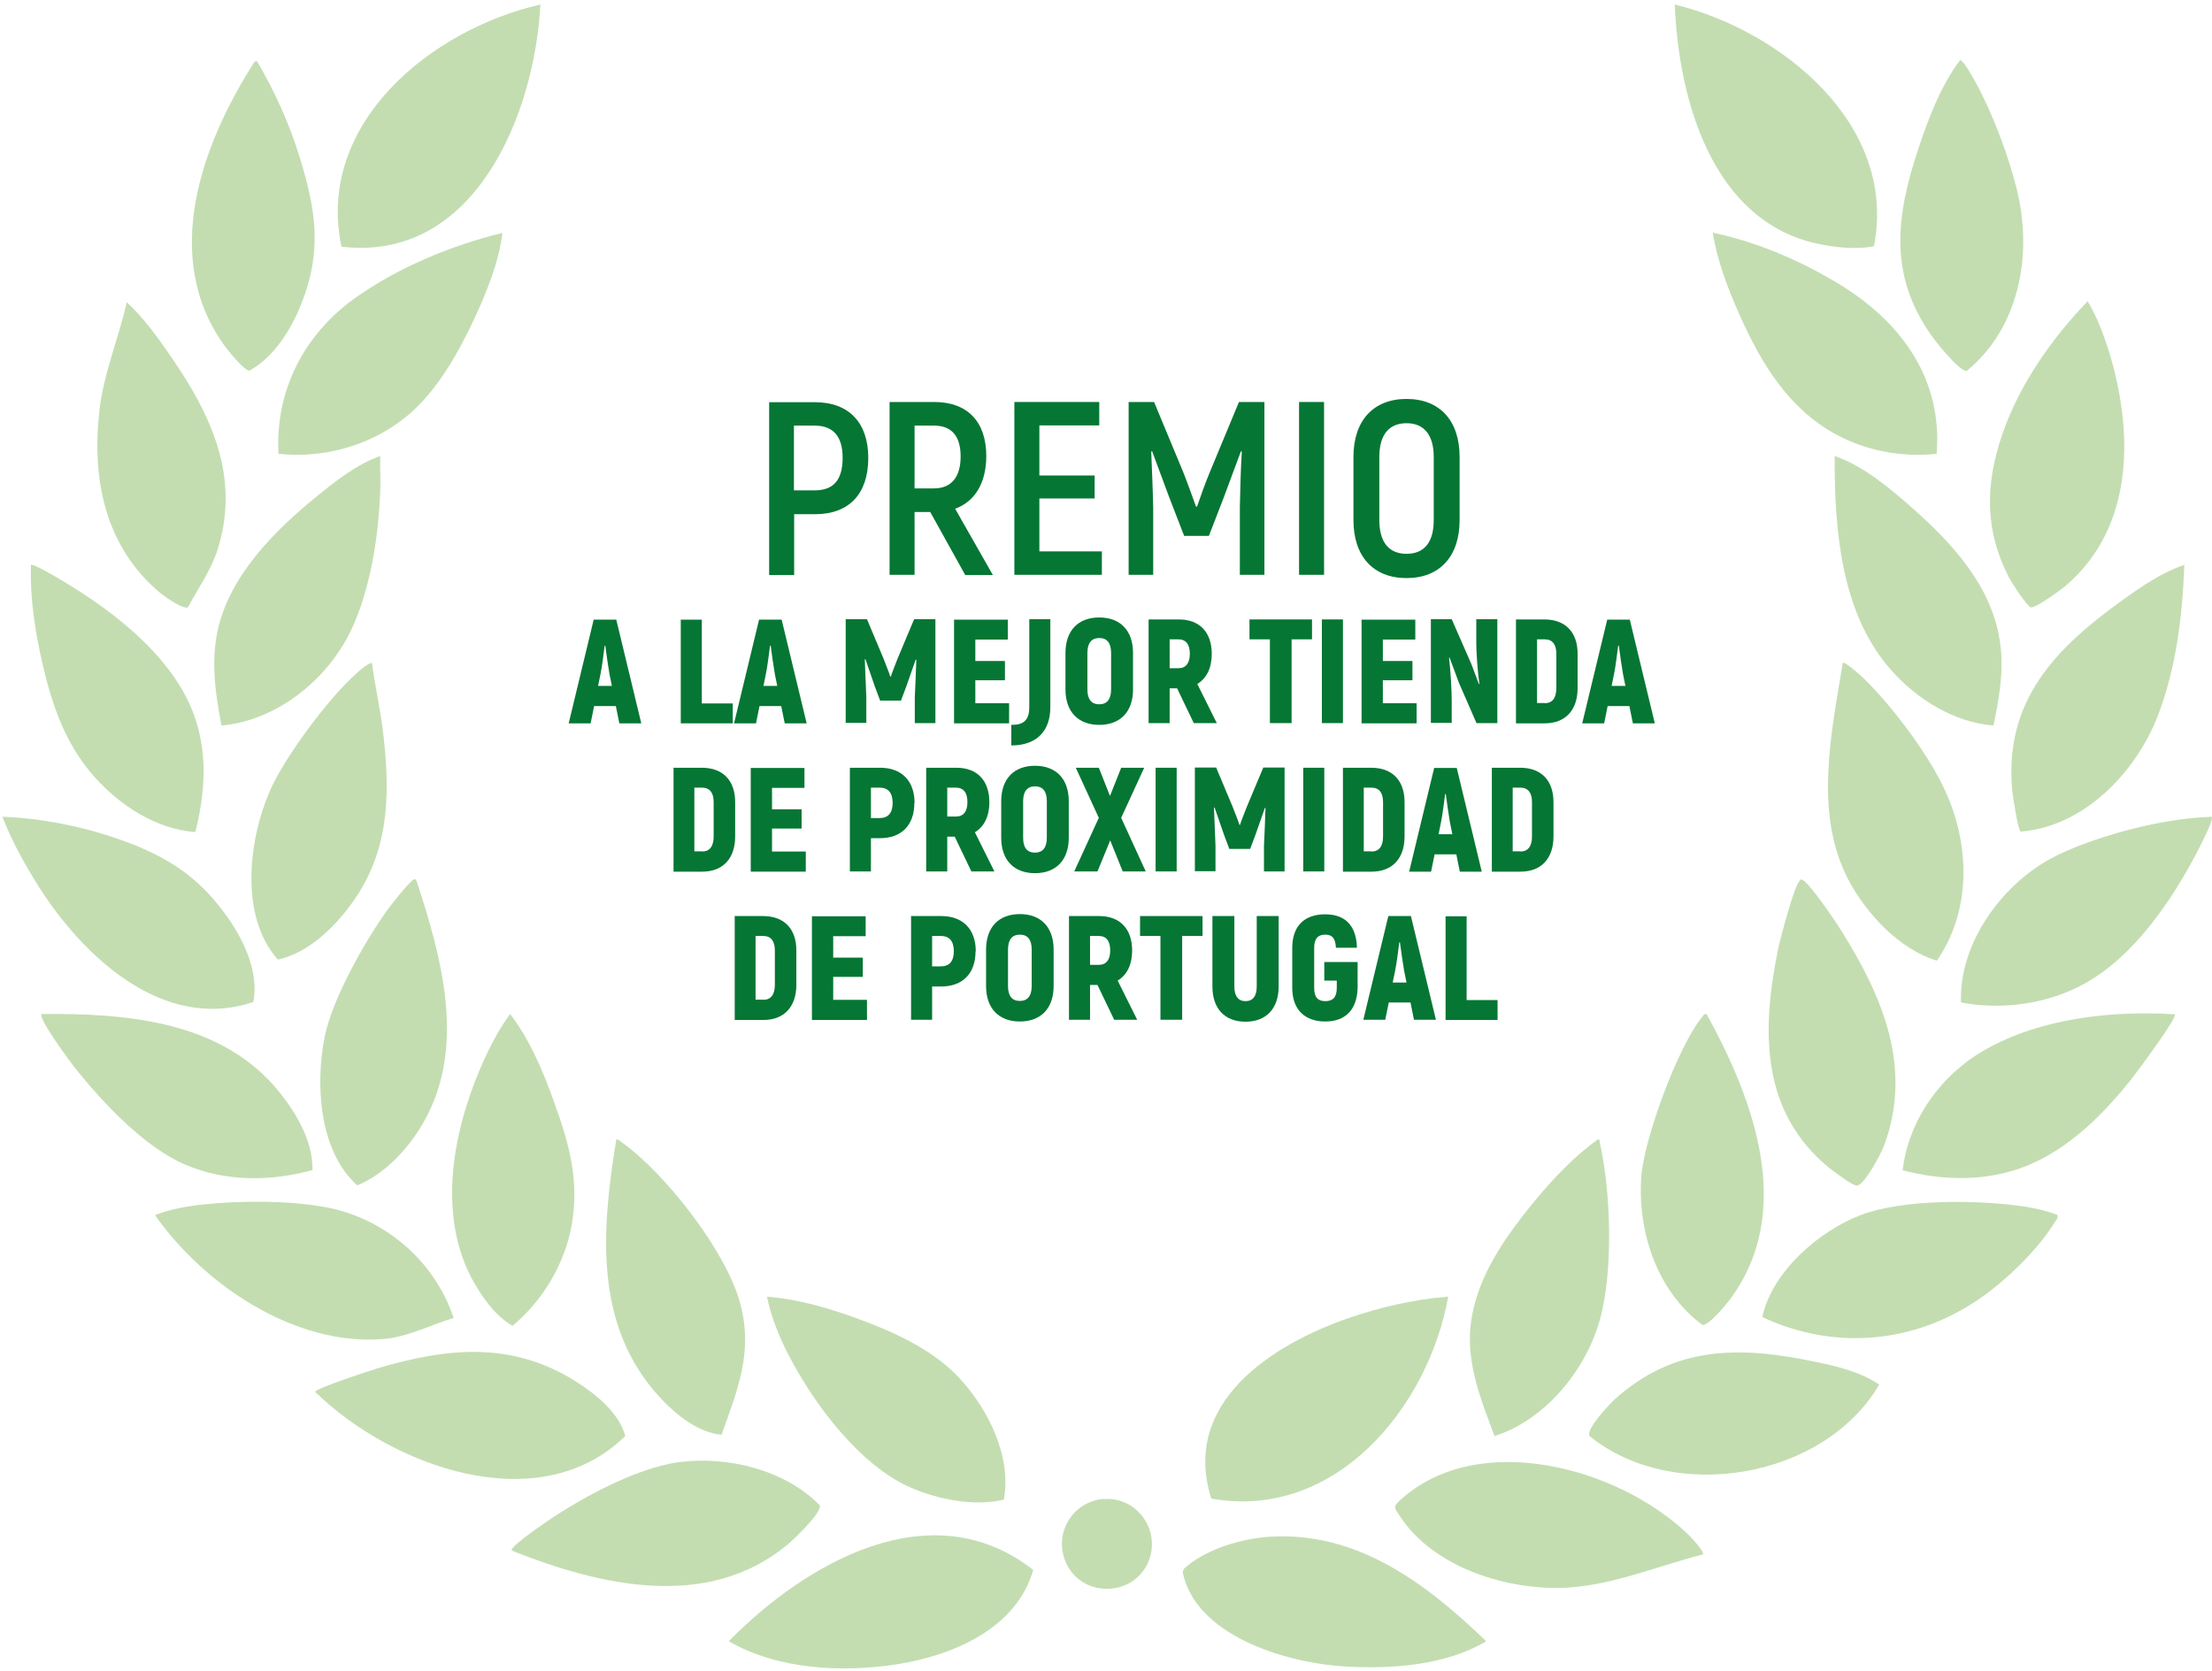 <svg xmlns="http://www.w3.org/2000/svg" width="217" height="164" viewBox="0 0 217 164" fill="none"><path d="M85.18 44.919C85.18 48.482 83.287 50.456 79.952 50.456H77.908V56.424H75.455V39.467H79.952C83.287 39.467 85.18 41.484 85.18 44.94V44.919ZM82.663 44.919C82.663 42.837 81.759 41.763 79.909 41.763H77.886V48.117H79.909C81.759 48.117 82.663 47.108 82.663 44.919Z" fill="#067634"></path><path d="M91.248 50.242H89.72V56.402H87.268V39.445H91.657C94.906 39.445 96.756 41.377 96.756 44.747C96.756 47.387 95.638 49.212 93.701 49.92L97.402 56.424H94.691L91.27 50.263L91.248 50.242ZM89.72 47.924H91.614C93.335 47.924 94.239 46.807 94.239 44.79C94.239 42.772 93.335 41.763 91.635 41.763H89.72V47.924Z" fill="#067634"></path><path d="M108.096 54.105V56.402H99.511V39.445H107.838V41.742H101.963V46.657H107.386V48.911H101.963V54.105H108.096Z" fill="#067634"></path><path d="M124.04 39.445V56.402H121.63V49.791C121.673 47.859 121.716 46.078 121.823 44.318L121.737 44.275C121.242 45.627 120.662 47.194 120.081 48.739L118.596 52.581H116.165L114.68 48.739C114.099 47.194 113.518 45.627 113.023 44.275L112.937 44.318C113.002 46.078 113.088 47.859 113.131 49.791V56.402H110.721V39.445H113.217L116.078 46.335C116.466 47.301 117.047 48.932 117.326 49.705H117.434C117.692 48.932 118.273 47.301 118.682 46.335L121.544 39.445H124.04Z" fill="#067634"></path><path d="M129.892 39.445V56.402H127.439V39.445H129.892Z" fill="#067634"></path><path d="M132.775 51.036V44.833C132.775 41.291 134.712 39.145 137.982 39.145C141.253 39.145 143.189 41.291 143.189 44.833V51.036C143.189 54.578 141.253 56.724 137.982 56.724C134.712 56.724 132.775 54.578 132.775 51.036ZM140.651 51.036V44.833C140.651 42.708 139.725 41.527 137.982 41.527C136.24 41.527 135.314 42.687 135.314 44.833V51.036C135.314 53.161 136.218 54.342 137.982 54.342C139.747 54.342 140.651 53.183 140.651 51.036Z" fill="#067634"></path><path d="M60.436 69.281H58.285L57.94 70.977H55.789L58.242 60.803H60.458L62.911 70.977H60.759L60.415 69.281H60.436ZM60.028 67.306L59.791 66.147C59.662 65.418 59.489 64.173 59.382 63.357H59.317C59.21 64.194 59.059 65.418 58.909 66.147L58.672 67.306H60.006H60.028Z" fill="#067634"></path><path d="M71.883 69.002V70.977H66.784V60.803H68.849V69.024H71.883V69.002Z" fill="#067634"></path><path d="M76.66 69.281H74.508L74.164 70.977H72.012L74.465 60.803H76.681L79.134 70.977H76.983L76.638 69.281H76.66ZM76.251 67.306L76.014 66.147C75.885 65.418 75.713 64.173 75.606 63.357H75.541C75.433 64.194 75.283 65.418 75.132 66.147L74.896 67.306H76.23H76.251Z" fill="#067634"></path><path d="M91.765 60.781V70.956H89.742V68.444C89.806 67.199 89.85 65.976 89.893 64.731H89.828L88.903 67.371L88.386 68.745H86.342L85.826 67.371L84.901 64.688H84.836C84.879 65.954 84.944 67.199 84.987 68.423V70.934H82.964V60.76H85.051L86.665 64.602C86.859 65.117 87.225 65.997 87.332 66.383H87.397C87.504 65.997 87.87 65.117 88.064 64.602L89.677 60.76H91.765V60.781Z" fill="#067634"></path><path d="M98.994 69.002V70.977H93.594V60.803H98.865V62.756H95.681V64.86H98.585V66.749H95.681V69.002H99.016H98.994Z" fill="#067634"></path><path d="M99.231 71.127C100.35 71.127 100.974 70.741 100.974 69.389V60.76H103.039V69.389C103.039 71.685 101.748 73.145 99.209 73.145V71.084L99.231 71.127Z" fill="#067634"></path><path d="M104.524 67.65V64.065C104.524 61.876 105.772 60.588 107.838 60.588C109.903 60.588 111.151 61.876 111.151 64.065V67.65C111.151 69.839 109.903 71.127 107.838 71.127C105.772 71.127 104.524 69.839 104.524 67.65ZM108.999 67.65V64.065C108.999 63.099 108.612 62.606 107.838 62.606C107.063 62.606 106.676 63.121 106.676 64.065V67.65C106.676 68.616 107.063 69.109 107.838 69.109C108.612 69.109 108.999 68.594 108.999 67.65Z" fill="#067634"></path><path d="M115.476 67.542H114.744V70.955H112.679V60.781H115.648C117.671 60.781 118.876 62.026 118.876 64.172C118.876 65.546 118.359 66.576 117.456 67.113L119.37 70.955H117.111L115.476 67.542ZM114.744 65.568H115.605C116.337 65.568 116.724 65.074 116.724 64.151C116.724 63.228 116.337 62.734 115.605 62.734H114.744V65.568Z" fill="#067634"></path><path d="M128.709 62.734H126.708V70.955H124.578V62.734H122.577V60.781H128.709V62.734Z" fill="#067634"></path><path d="M131.743 60.781V70.955H129.677V60.781H131.743Z" fill="#067634"></path><path d="M138.972 69.002V70.977H133.572V60.803H138.843V62.756H135.659V64.86H138.563V66.749H135.659V69.002H138.994H138.972Z" fill="#067634"></path><path d="M146.89 60.781V70.956H144.846L143.125 67.006L142.2 64.516L142.157 64.559C142.307 65.847 142.415 67.736 142.415 68.873V70.934H140.371V60.76H142.415L144.351 65.181C144.61 65.825 144.825 66.491 145.083 67.135L145.126 67.092C144.954 65.804 144.825 64.065 144.825 63.121V60.76H146.869L146.89 60.781Z" fill="#067634"></path><path d="M148.698 60.781H151.495C153.561 60.781 154.765 62.026 154.765 64.151V67.521C154.765 69.689 153.561 70.977 151.538 70.977H148.719V60.803L148.698 60.781ZM151.538 69.002C152.291 69.002 152.678 68.487 152.678 67.521V64.151C152.678 63.228 152.291 62.734 151.538 62.734H150.785V68.981H151.538V69.002Z" fill="#067634"></path><path d="M159.865 69.281H157.713L157.369 70.977H155.217L157.67 60.803H159.886L162.339 70.977H160.188L159.843 69.281H159.865ZM159.456 67.306L159.219 66.147C159.09 65.418 158.918 64.173 158.811 63.357H158.746C158.638 64.194 158.488 65.418 158.337 66.147L158.101 67.306H159.435H159.456Z" fill="#067634"></path><path d="M66.052 75.334H68.849C70.915 75.334 72.12 76.579 72.12 78.704V82.074C72.12 84.242 70.915 85.53 68.892 85.53H66.074V75.356L66.052 75.334ZM68.871 83.555C69.624 83.555 70.011 83.04 70.011 82.074V78.704C70.011 77.781 69.624 77.287 68.871 77.287H68.118V83.534H68.871V83.555Z" fill="#067634"></path><path d="M79.048 83.555V85.53H73.648V75.356H78.919V77.309H75.735V79.412H78.639V81.301H75.735V83.555H79.07H79.048Z" fill="#067634"></path><path d="M89.699 78.79C89.699 80.958 88.451 82.246 86.321 82.246H85.439V85.508H83.373V75.334H86.342C88.451 75.334 89.72 76.622 89.72 78.79H89.699ZM87.569 78.79C87.569 77.802 87.138 77.287 86.299 77.287H85.439V80.271H86.299C87.138 80.271 87.569 79.756 87.569 78.79Z" fill="#067634"></path><path d="M93.658 82.095H92.927V85.508H90.861V75.334H93.83C95.853 75.334 97.058 76.579 97.058 78.725C97.058 80.099 96.541 81.129 95.638 81.666L97.553 85.508H95.293L93.658 82.095ZM92.927 80.121H93.787C94.519 80.121 94.906 79.627 94.906 78.704C94.906 77.781 94.519 77.287 93.787 77.287H92.927V80.121Z" fill="#067634"></path><path d="M98.22 82.203V78.618C98.22 76.429 99.468 75.141 101.533 75.141C103.599 75.141 104.847 76.429 104.847 78.618V82.203C104.847 84.392 103.599 85.68 101.533 85.68C99.468 85.68 98.22 84.392 98.22 82.203ZM102.695 82.203V78.618C102.695 77.653 102.308 77.159 101.533 77.159C100.759 77.159 100.371 77.674 100.371 78.618V82.203C100.371 83.169 100.759 83.663 101.533 83.663C102.308 83.663 102.695 83.147 102.695 82.203Z" fill="#067634"></path><path d="M110.14 85.508L108.913 82.46L107.665 85.508H105.385L107.795 80.249L105.535 75.334H107.795L108.892 78.103L109.989 75.334H112.248L109.989 80.249L112.399 85.508H110.118H110.14Z" fill="#067634"></path><path d="M115.433 75.334V85.508H113.367V75.334H115.433Z" fill="#067634"></path><path d="M126.019 75.334V85.508H123.997V82.997C124.061 81.752 124.104 80.529 124.147 79.284H124.083L123.158 81.924L122.641 83.298H120.597L120.081 81.924L119.155 79.241H119.091C119.134 80.507 119.198 81.752 119.241 82.976V85.487H117.219V75.313H119.306L120.92 79.155C121.113 79.67 121.479 80.55 121.587 80.936H121.651C121.759 80.55 122.125 79.67 122.318 79.155L123.932 75.313H126.019V75.334Z" fill="#067634"></path><path d="M129.914 75.334V85.508H127.848V75.334H129.914Z" fill="#067634"></path><path d="M131.721 75.334H134.518C136.584 75.334 137.789 76.579 137.789 78.704V82.074C137.789 84.242 136.584 85.53 134.561 85.53H131.743V75.356L131.721 75.334ZM134.54 83.555C135.293 83.555 135.68 83.04 135.68 82.074V78.704C135.68 77.781 135.293 77.287 134.54 77.287H133.787V83.534H134.54V83.555Z" fill="#067634"></path><path d="M142.888 83.834H140.736L140.392 85.53H138.241L140.693 75.356H142.91L145.363 85.53H143.211L142.867 83.834H142.888ZM142.479 81.859L142.243 80.7C142.114 79.971 141.941 78.726 141.834 77.91H141.769C141.662 78.747 141.511 79.971 141.36 80.7L141.124 81.859H142.458H142.479Z" fill="#067634"></path><path d="M146.331 75.334H149.128C151.194 75.334 152.399 76.579 152.399 78.704V82.074C152.399 84.242 151.194 85.53 149.171 85.53H146.352V75.356L146.331 75.334ZM149.15 83.555C149.903 83.555 150.29 83.04 150.29 82.074V78.704C150.29 77.781 149.903 77.287 149.15 77.287H148.397V83.534H149.15V83.555Z" fill="#067634"></path><path d="M72.055 89.887H74.852C76.918 89.887 78.123 91.132 78.123 93.257V96.627C78.123 98.795 76.918 100.083 74.895 100.083H72.077V89.909L72.055 89.887ZM74.874 98.108C75.627 98.108 76.014 97.593 76.014 96.627V93.257C76.014 92.334 75.627 91.841 74.874 91.841H74.121V98.087H74.874V98.108Z" fill="#067634"></path><path d="M85.052 98.108V100.083H79.651V89.909H84.922V91.862H81.738V93.966H84.643V95.854H81.738V98.108H85.073H85.052Z" fill="#067634"></path><path d="M95.702 93.343C95.702 95.511 94.454 96.799 92.324 96.799H91.442V100.061H89.376V89.887H92.346C94.454 89.887 95.724 91.175 95.724 93.343H95.702ZM93.572 93.343C93.572 92.356 93.142 91.841 92.302 91.841H91.442V94.824H92.302C93.142 94.824 93.572 94.309 93.572 93.343Z" fill="#067634"></path><path d="M96.735 96.756V93.171C96.735 90.982 97.983 89.694 100.049 89.694C102.114 89.694 103.362 90.982 103.362 93.171V96.756C103.362 98.945 102.114 100.233 100.049 100.233C97.983 100.233 96.735 98.945 96.735 96.756ZM101.21 96.756V93.171C101.21 92.206 100.823 91.712 100.049 91.712C99.274 91.712 98.887 92.227 98.887 93.171V96.756C98.887 97.722 99.274 98.216 100.049 98.216C100.823 98.216 101.21 97.7 101.21 96.756Z" fill="#067634"></path><path d="M107.665 96.649H106.934V100.061H104.868V89.887H107.838C109.86 89.887 111.065 91.132 111.065 93.279C111.065 94.652 110.549 95.683 109.645 96.219L111.56 100.061H109.301L107.665 96.649ZM106.934 94.674H107.795C108.526 94.674 108.913 94.18 108.913 93.257C108.913 92.334 108.526 91.841 107.795 91.841H106.934V94.674Z" fill="#067634"></path><path d="M117.972 91.841H115.971V100.061H113.841V91.841H111.84V89.887H117.972V91.841Z" fill="#067634"></path><path d="M118.94 96.799V89.887H121.092V96.799C121.092 97.722 121.458 98.237 122.189 98.237C122.921 98.237 123.287 97.722 123.287 96.799V89.887H125.438V96.799C125.438 98.945 124.233 100.255 122.189 100.255C120.145 100.255 118.94 98.967 118.94 96.799Z" fill="#067634"></path><path d="M126.772 96.949V93C126.772 90.853 127.977 89.716 130 89.716C132.022 89.716 133.055 90.875 133.12 93H131.054C131.011 92.077 130.71 91.712 130 91.712C129.29 91.712 128.924 92.098 128.924 93V96.949C128.924 97.872 129.29 98.237 130.021 98.237C130.753 98.237 131.14 97.851 131.14 96.949V96.219H129.914V94.395H133.184V96.949C133.12 99.096 131.979 100.233 130 100.233C128.02 100.233 126.772 99.074 126.772 96.949Z" fill="#067634"></path><path d="M138.391 98.366H136.24L135.895 100.061H133.744L136.197 89.887H138.413L140.866 100.061H138.714L138.37 98.366H138.391ZM137.982 96.412L137.746 95.253C137.617 94.524 137.445 93.279 137.337 92.463H137.272C137.165 93.3 137.014 94.524 136.864 95.253L136.627 96.412H137.961H137.982Z" fill="#067634"></path><path d="M146.912 98.108V100.083H141.812V89.909H143.878V98.13H146.912V98.108Z" fill="#067634"></path><g style="mix-blend-mode:multiply" opacity="0.38"><path d="M142.071 127.236C140.113 138.118 130.99 149.216 118.833 147.048C115.842 137.668 124.75 131.937 132.345 129.318C135.465 128.245 138.779 127.493 142.049 127.236H142.071Z" fill="#60A631"></path><path d="M164.297 0.444C174.755 2.998 186.18 12.228 183.835 24.162C182.07 24.506 180.026 24.291 178.262 23.905C167.912 21.651 164.663 9.652 164.297 0.444Z" fill="#60A631"></path><path d="M53.013 0.444C52.454 11.176 46.601 25.751 33.497 24.205C30.958 12.078 42.319 2.891 53.013 0.444Z" fill="#60A631"></path><path d="M204.813 29.572C205.696 31.053 206.341 32.748 206.858 34.38C209.31 42.3 209.44 51.723 202.597 57.519C202.167 57.883 199.649 59.708 199.241 59.601C198.832 59.493 197.369 57.197 197.11 56.724C194.658 51.981 194.744 47.473 196.465 42.515C198.143 37.685 201.263 33.242 204.77 29.593L204.813 29.572Z" fill="#60A631"></path><path d="M201.844 119.23C201.909 119.552 201.672 119.766 201.521 120.002C199.929 122.621 196.745 125.69 194.206 127.429C187.815 131.829 179.962 132.559 172.883 129.232C173.851 124.767 178.455 120.775 182.587 119.208C186.718 117.641 194.163 117.706 198.724 118.414C199.8 118.586 200.811 118.822 201.823 119.208L201.844 119.23Z" fill="#60A631"></path><path d="M61.362 140.887C52.841 149.259 38.317 143.828 30.916 136.573C30.916 136.251 36.424 134.448 37.069 134.255C43.933 132.237 50.173 131.593 56.477 135.543C58.392 136.745 60.759 138.655 61.34 140.909L61.362 140.887Z" fill="#60A631"></path><path d="M101.361 154.045C99.726 159.798 93.486 162.438 88.042 163.297C82.599 164.155 76.251 163.812 71.496 161.043C79.027 153.38 91.334 146.211 101.361 154.045Z" fill="#60A631"></path><path d="M124.384 150.804C133.077 150.182 139.897 155.355 145.793 161.043C141.877 163.404 136.627 163.769 132.13 163.533C126.643 163.254 117.821 160.786 116.143 154.775C115.949 154.046 116.014 154.024 116.573 153.573C118.596 151.942 121.802 150.998 124.384 150.804Z" fill="#60A631"></path><path d="M167.073 152.521C162.684 153.638 158.359 155.505 153.754 155.784C147.966 156.106 140.672 153.852 137.359 148.808C136.821 147.971 136.584 147.907 137.359 147.198C145.04 140.201 158.768 144.021 165.545 150.504C165.804 150.74 167.288 152.307 167.052 152.543L167.073 152.521Z" fill="#60A631"></path><path d="M44.514 129.318C42.169 130.026 39.952 131.228 37.478 131.4C28.85 132.044 19.963 126.034 15.208 119.23C16.736 118.629 18.393 118.349 20.028 118.178C23.729 117.791 28.204 117.791 31.841 118.435C37.693 119.487 42.62 123.694 44.492 129.296L44.514 129.318Z" fill="#60A631"></path><path d="M24.848 98.323C16.004 101.285 8.129 93.837 3.783 86.968C2.427 84.822 1.136 82.482 0.233 80.142C4.084 80.293 8.065 81.087 11.68 82.353C15.294 83.62 18.393 85.251 20.975 88.278C23.234 90.896 25.536 94.76 24.848 98.344V98.323Z" fill="#60A631"></path><path d="M189.988 44.532C186.567 44.897 183.017 44.232 180.026 42.579C175.4 40.025 172.754 35.603 170.666 30.924C169.526 28.369 168.472 25.622 168.02 22.831C172.474 23.755 176.949 25.708 180.801 28.112C186.653 31.804 190.569 37.299 189.988 44.511V44.532Z" fill="#60A631"></path><path d="M98.456 147.155C95.573 147.842 92.001 147.134 89.312 145.953C85.202 144.172 81.501 139.75 79.134 136.036C77.435 133.353 75.885 130.348 75.24 127.236C78.317 127.472 81.458 128.395 84.341 129.468C87.827 130.756 91.657 132.516 94.196 135.307C96.993 138.376 99.252 142.948 98.478 147.155H98.456Z" fill="#60A631"></path><path d="M49.291 22.831C48.946 25.665 47.806 28.52 46.601 31.117C45.03 34.53 42.857 38.415 39.931 40.819C36.445 43.695 31.819 45.005 27.322 44.532C26.978 38.35 29.818 32.856 34.767 29.292C38.984 26.266 44.277 24.076 49.291 22.853V22.831Z" fill="#60A631"></path><path d="M176.67 86.281C177.272 86.238 180.177 90.574 180.607 91.283C184.652 97.722 187.686 104.741 184.824 112.425C184.523 113.22 182.996 116.117 182.221 116.332C181.834 116.439 179.854 114.915 179.467 114.615C172.646 109.055 172.818 100.985 174.453 93.043C174.625 92.227 176.132 86.367 176.67 86.324V86.281Z" fill="#60A631"></path><path d="M214.281 55.437C214.109 60.395 213.485 65.546 211.699 70.204C209.547 75.764 204.469 81.108 198.229 81.602C197.949 81.409 197.476 78.168 197.412 77.653C196.551 68.766 201.65 63.593 208.299 58.828C210.149 57.497 212.107 56.166 214.259 55.437H214.281Z" fill="#60A631"></path><path d="M50.044 99.503C51.98 102.015 53.314 105.192 54.369 108.175C55.832 112.211 56.843 115.817 56.09 120.152C55.423 123.995 53.25 127.622 50.28 130.091C48.645 129.168 47.397 127.408 46.472 125.798C42.922 119.487 44.342 111.459 47.01 105.084C47.828 103.152 48.796 101.199 50.022 99.525L50.044 99.503Z" fill="#60A631"></path><path d="M216.97 80.142C217.229 80.4 215.722 83.233 215.486 83.706C212.99 88.471 209.289 93.88 204.491 96.52C200.876 98.516 196.4 99.139 192.377 98.366C192.162 92.656 196.271 86.925 201.156 84.264C203.135 83.19 205.631 82.332 207.783 81.709C210.73 80.872 213.893 80.25 216.97 80.142Z" fill="#60A631"></path><path d="M213.355 99.504C213.678 99.804 209.482 105.385 209.052 105.943C206.061 109.678 202.317 113.37 197.605 114.829C194.055 115.924 190.225 115.774 186.653 114.829C187.234 109.85 190.462 105.406 194.787 102.981C200.209 99.911 207.223 99.139 213.355 99.525V99.504Z" fill="#60A631"></path><path d="M19.167 81.645C15.316 81.366 11.787 79.047 9.291 76.257C6.386 73.016 5.074 69.109 4.127 64.945C3.417 61.833 2.944 58.635 3.03 55.436C3.224 55.243 5.784 56.789 6.15 57.003C11.357 60.116 17.338 64.731 19.232 70.741C20.372 74.39 20.071 77.974 19.167 81.645Z" fill="#60A631"></path><path d="M40.619 86.281C40.77 86.238 40.813 86.367 40.878 86.474C43.331 93.944 45.74 102.702 41.609 110.021C40.168 112.597 37.822 115.173 35.047 116.31C31.281 112.94 30.916 106.351 31.862 101.693C32.615 98.001 35.778 92.377 38.016 89.265C38.339 88.814 40.275 86.367 40.619 86.281Z" fill="#60A631"></path><path d="M167.417 99.503C172.044 107.896 176.132 118.865 169.72 127.493C169.311 128.03 167.654 130.069 167.009 130.005C162.576 126.721 160.661 120.947 161.005 115.559C161.242 111.824 164.599 102.723 166.966 99.804C167.095 99.654 167.159 99.46 167.417 99.503Z" fill="#60A631"></path><path d="M192.269 5.896C192.592 5.832 193.689 7.849 193.883 8.214C195.54 11.262 197.175 15.62 197.95 19.011C199.37 25.214 198.014 32.255 192.936 36.397C192.226 36.462 189.881 33.521 189.429 32.856C185.276 26.953 186.008 21.2 188.159 14.697C189.149 11.691 190.376 8.45 192.269 5.918V5.896Z" fill="#60A631"></path><path d="M70.786 140.78C68.57 140.609 66.353 138.848 64.869 137.26C58.199 130.177 59.016 120.711 60.458 111.803C60.544 111.717 60.91 112.018 61.017 112.103C65.278 115.13 71.281 122.836 72.615 127.901C73.906 132.709 72.357 136.337 70.786 140.78Z" fill="#60A631"></path><path d="M146.611 140.909C145.277 137.303 143.771 133.675 144.309 129.726C144.846 125.776 147.041 122.32 149.408 119.272C151.517 116.568 153.991 113.777 156.788 111.781C156.982 111.889 156.917 112.017 156.96 112.189C158.036 117.062 158.273 124.66 156.96 129.468C155.583 134.427 151.624 139.299 146.632 140.909H146.611Z" fill="#60A631"></path><path d="M4.063 99.504C12.11 99.418 21.125 100.105 26.806 106.458C28.764 108.669 30.722 111.781 30.657 114.808C26.569 115.946 22.094 115.967 18.156 114.271C14.111 112.533 10.066 108.175 7.333 104.762C6.924 104.247 3.675 99.868 4.084 99.482L4.063 99.504Z" fill="#60A631"></path><path d="M195.561 71.192C191.688 70.891 188.03 68.594 185.513 65.74C180.564 60.159 179.962 51.873 179.983 44.747C182.759 45.691 185.341 47.859 187.535 49.791C191.624 53.397 195.583 57.712 196.25 63.357C196.572 65.997 196.099 68.616 195.561 71.192Z" fill="#60A631"></path><path d="M50.216 152.156C50.173 151.985 50.237 151.963 50.323 151.856C50.84 151.276 52.174 150.332 52.841 149.86C56.413 147.284 62.308 144.021 66.676 143.463C71.431 142.862 77.026 144.236 80.425 147.713C80.619 148.443 77.865 151.062 77.241 151.577C69.387 158.081 58.844 155.591 50.216 152.156Z" fill="#60A631"></path><path d="M25.213 6.003C26.978 9.008 28.419 12.207 29.431 15.534C31.002 20.664 31.604 24.634 29.581 29.765C28.592 32.276 26.892 35.045 24.46 36.376C23.965 36.376 22.373 34.401 22.029 33.929C15.746 25.235 19.77 14.16 24.977 6.046L25.213 5.982V6.003Z" fill="#60A631"></path><path d="M180.801 65.053C180.973 64.859 182.694 66.427 182.888 66.62C185.793 69.474 189.45 74.347 191.043 78.082C193.28 83.319 193.302 89.48 190.01 94.266C186.331 93.15 183.103 89.673 181.339 86.346C177.918 79.842 179.66 71.921 180.779 65.031L180.801 65.053Z" fill="#60A631"></path><path d="M36.488 65.053C36.768 67.178 37.242 69.26 37.521 71.385C38.253 77.18 38.339 82.761 35.068 87.827C33.304 90.531 30.507 93.451 27.258 94.159C23.492 89.93 24.374 82.461 26.462 77.631C27.925 74.24 32.744 67.736 35.671 65.482C35.778 65.396 36.381 64.967 36.467 65.074L36.488 65.053Z" fill="#60A631"></path><path d="M18.457 59.579C18.005 59.858 16.134 58.527 15.746 58.205C10.281 53.655 8.968 46.979 9.765 40.175C10.195 36.569 11.636 33.199 12.433 29.657C14.111 31.203 15.531 33.177 16.822 35.066C20.716 40.733 23.535 46.743 21.405 53.741C20.738 55.93 19.512 57.583 18.457 59.558V59.579Z" fill="#60A631"></path><path d="M37.306 44.747C37.263 45.842 37.349 46.958 37.306 48.053C37.155 52.517 36.359 57.819 34.423 61.876C32.12 66.684 27.15 70.719 21.728 71.192C21.147 68.144 20.695 65.117 21.319 62.026C22.438 56.553 26.913 52.088 31.088 48.697C32.959 47.173 35.025 45.541 37.306 44.747Z" fill="#60A631"></path><path d="M155.927 140.887C155.562 140.265 157.842 137.839 158.337 137.367C164.276 131.98 170.752 132.065 178.219 133.654C180.284 134.083 182.608 134.663 184.351 135.865C178.95 145.094 164.168 147.627 155.906 140.887H155.927Z" fill="#60A631"></path><path d="M108.332 147.091C111.517 146.876 113.841 150.096 112.722 153.079C111.28 156.879 105.794 156.836 104.438 152.994C103.448 150.182 105.385 147.284 108.332 147.069V147.091Z" fill="#60A631"></path></g></svg>